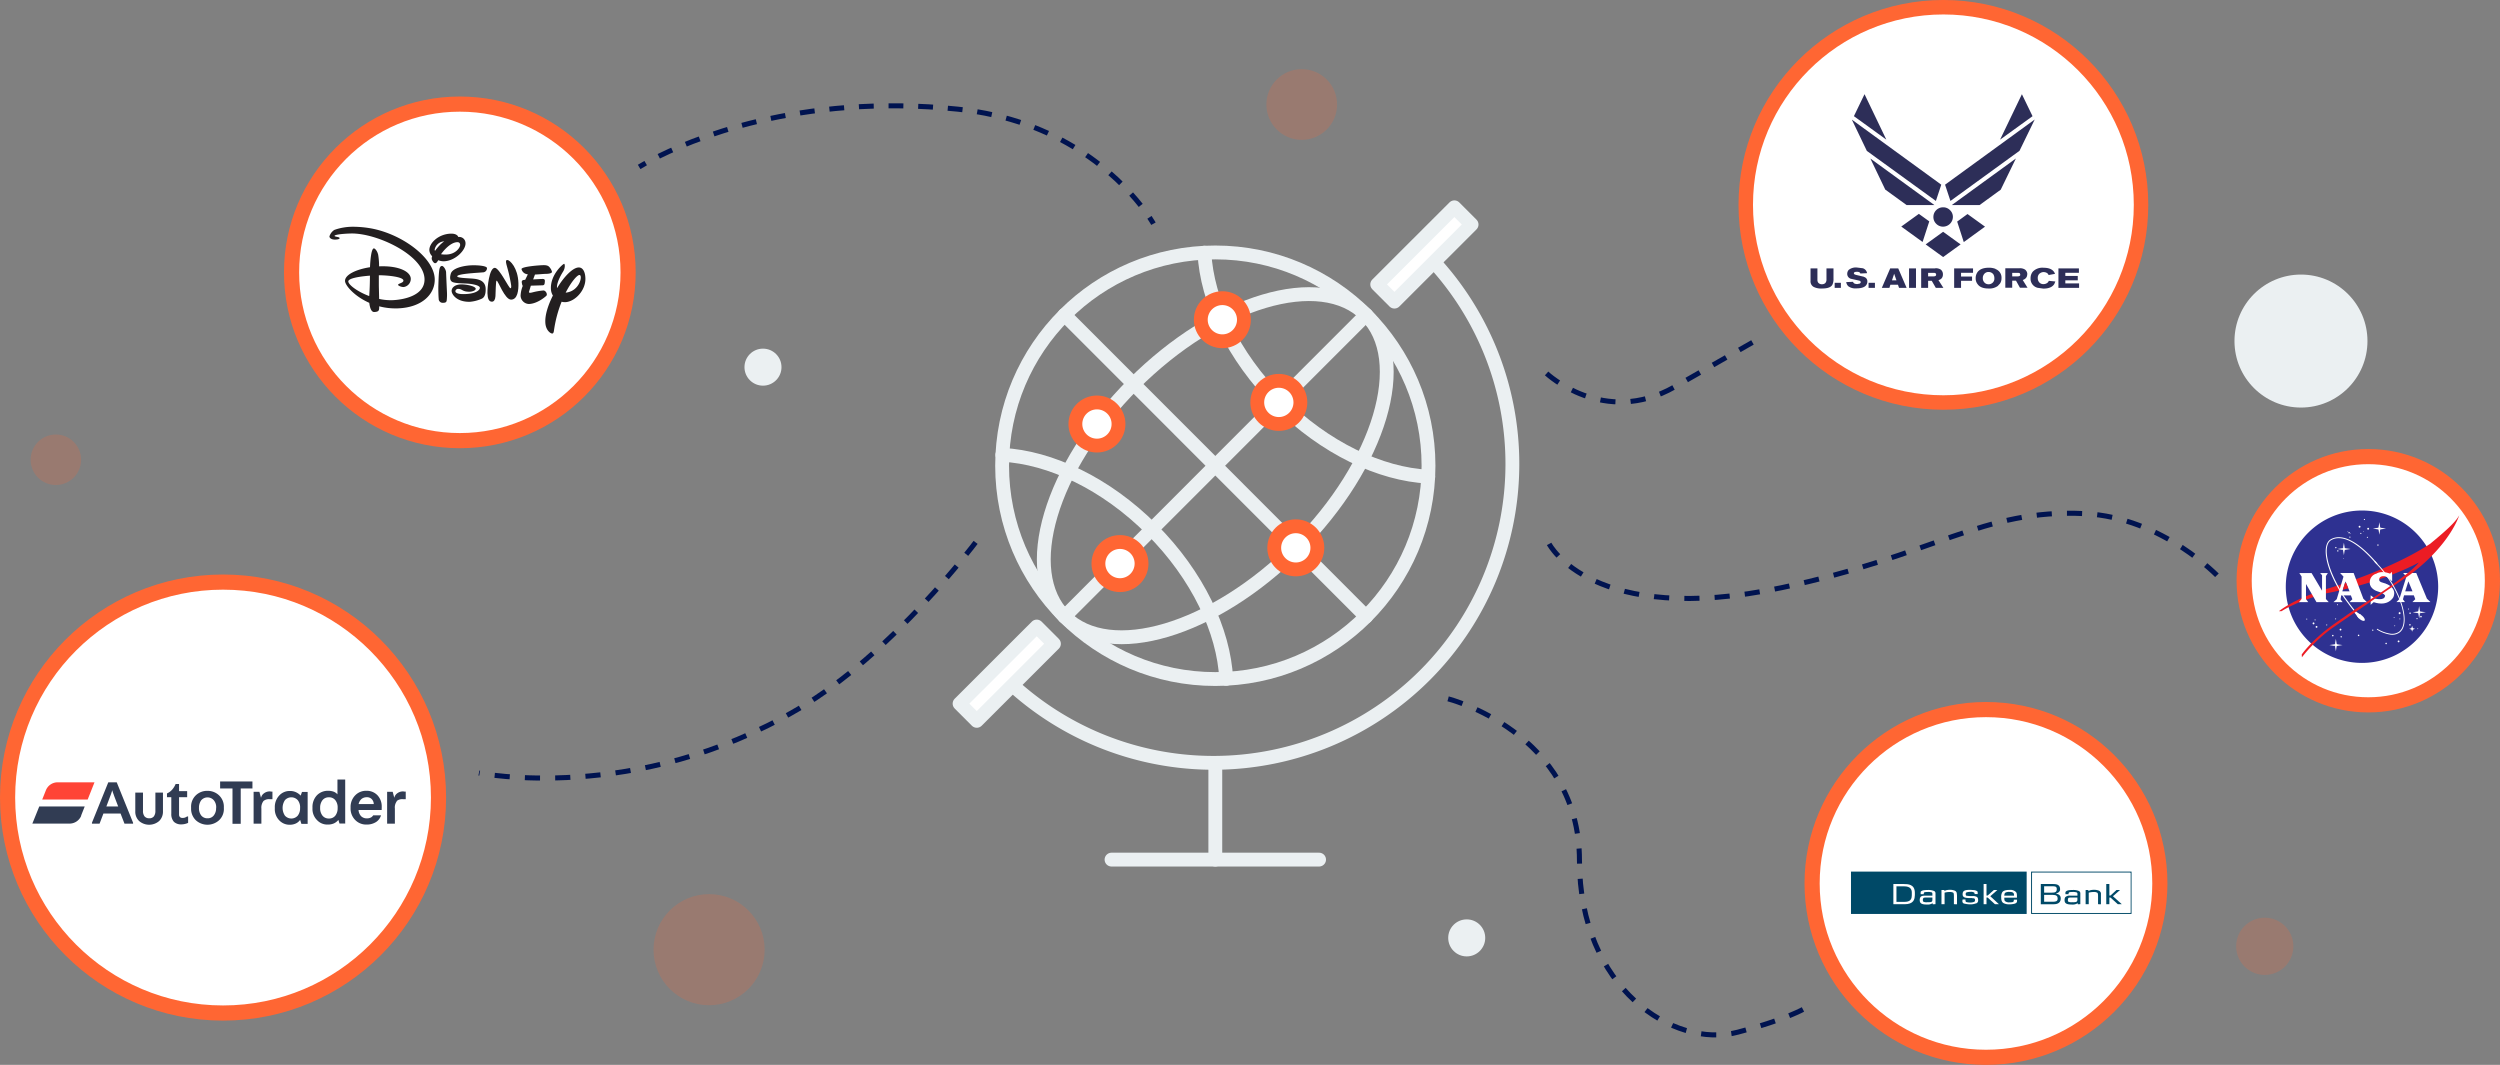 <svg xmlns="http://www.w3.org/2000/svg" width="989.93" height="421.67" viewBox="0 0 989.93 421.67"><rect x="0" y="0" width="989.93" height="421.67" fill="#808080" stroke="none"/><g style="isolation:isolate"><g id="Layer_1" data-name="Layer 1"><circle cx="88.32" cy="315.81" r="85.32" fill="#fff" stroke="#f63" stroke-linecap="round" stroke-linejoin="round" stroke-width="6"/><circle cx="769.53" cy="81.12" r="78.26" fill="#fff" stroke="#f63" stroke-linecap="round" stroke-linejoin="round" stroke-width="5.73"/><circle cx="786.39" cy="349.82" r="68.85" fill="#fff" stroke="#f63" stroke-linecap="round" stroke-linejoin="round" stroke-width="6"/><path d="M199.4,358.23a4.62,4.62,0,0,1-.92,3.08,3.4,3.4,0,0,1-5.08,0,5.57,5.57,0,0,1,0-6.12,3.41,3.41,0,0,1,5.09,0,4.54,4.54,0,0,1,.92,3.07Zm3,6.31V351.92h-2.24l-.52,1.46h0A5.88,5.88,0,0,0,197.7,352a5.45,5.45,0,0,0-2.29-.45,5.53,5.53,0,0,0-4.3,1.84,6.62,6.62,0,0,0-1.71,4.7v.43a6.31,6.31,0,0,0,1.71,4.6,5.59,5.59,0,0,0,4.17,1.8,5.72,5.72,0,0,0,2.39-.48,4.2,4.2,0,0,0,1.72-1.42h.05l.48,1.54h2.5Zm11.87-6.31a4.68,4.68,0,0,1-.91,3.08,3.08,3.08,0,0,1-2.54,1.14,3.13,3.13,0,0,1-2.55-1.14,4.66,4.66,0,0,1-.92-3.06,4.73,4.73,0,0,1,.92-3.06,3.13,3.13,0,0,1,2.55-1.14,3.1,3.1,0,0,1,2.54,1.14,4.59,4.59,0,0,1,.92,3.07Zm3,6.31V347h-3.07v5.88h0a3.84,3.84,0,0,0-1.54-1.07,6.53,6.53,0,0,0-2.14-.34,6,6,0,0,0-4.5,1.84,6.74,6.74,0,0,0-1.71,4.7v.47a6.18,6.18,0,0,0,1.77,4.56,5.51,5.51,0,0,0,4.21,1.8,6,6,0,0,0,2.44-.43,4.89,4.89,0,0,0,1.8-1.37h.05l.43,1.39h2.3v.07Zm-83.12-12.33v7.4a5.08,5.08,0,0,0,1.54,3.85,6.08,6.08,0,0,0,7.89,0,5.14,5.14,0,0,0,1.53-3.87v-7.41h-3v7.24a3.54,3.54,0,0,1-.61,2.19,2.24,2.24,0,0,1-1.84.75,2.37,2.37,0,0,1-1.84-.75,3.4,3.4,0,0,1-.62-2.19v-7.24h-3Zm16-3.49a8,8,0,0,1-1.45,2.35,6.07,6.07,0,0,1-2,1.45V354h1.71v6.56a4.53,4.53,0,0,0,1.05,3.21,4.14,4.14,0,0,0,3.07,1,5.24,5.24,0,0,0,1.32-.18,4.84,4.84,0,0,0,1.22-.43v-2.51h-.43a3.92,3.92,0,0,1-.89.45,3.13,3.13,0,0,1-.86.12,1.47,1.47,0,0,1-1.07-.35,1.42,1.42,0,0,1-.34-1V354h3.21v-2.38h-3.21v-2.84h-1.31Zm16,9.51a4.58,4.58,0,0,1-.92,3,3,3,0,0,1-2.48,1.13,3.06,3.06,0,0,1-2.5-1.13,4.63,4.63,0,0,1-.88-3,4.92,4.92,0,0,1,.88-3,3.3,3.3,0,0,1,5,0,4.27,4.27,0,0,1,.93,3Zm3.07.22V358a6.16,6.16,0,0,0-1.88-4.7,6.5,6.5,0,0,0-4.65-1.8,6.36,6.36,0,0,0-4.6,1.8,6.2,6.2,0,0,0-1.84,4.7v.43a6.3,6.3,0,0,0,1.85,4.68,6.84,6.84,0,0,0,9.25,0,6.12,6.12,0,0,0,1.88-4.68Zm3.47,6.09h3.21v-14h4.64v-2.75H167.74v2.76h4.9v14Zm12.19-9a3.41,3.41,0,0,1,2.46-.75h1.12v-3c-.08,0-.26,0-.43,0s-.39-.07-.57-.07a3.67,3.67,0,0,0-2.29.71,2.91,2.91,0,0,0-1.23,1.84h0l-.65-2.41H181V364.5h3.08v-6a4.27,4.27,0,0,1,.75-2.86Zm43.7,1.18h-6a3.77,3.77,0,0,1,1.13-2,3.25,3.25,0,0,1,2.07-.7,2.61,2.61,0,0,1,2,.75,2.87,2.87,0,0,1,.8,2Zm3.15,1.71v-.61a6.4,6.4,0,0,0-1.71-4.6,5.82,5.82,0,0,0-4.35-1.75,5.93,5.93,0,0,0-4.47,1.84,6.5,6.5,0,0,0-1.8,4.64v.39a6.4,6.4,0,0,0,1.8,4.66,6,6,0,0,0,4.51,1.84,6.79,6.79,0,0,0,3.85-1.05,4.74,4.74,0,0,0,1.89-2.59h-3.1a2.62,2.62,0,0,1-.8.79,3.38,3.38,0,0,1-1.75.4,3.13,3.13,0,0,1-2.25-.88,4,4,0,0,1-1-2.42h9.17a3.49,3.49,0,0,1,0-.64Zm5.92-2.89a3.4,3.4,0,0,1,2.45-.75h1.14v-3c-.11,0-.28,0-.45,0s-.4-.07-.58-.07a3.7,3.7,0,0,0-2.28.71,2.94,2.94,0,0,0-1.22,1.84h0l-.64-2.41h-2.2V364.5h3.07v-6a4,4,0,0,1,.75-2.86Zm-110.21,2.13h-4.74l1.5-4a16.26,16.26,0,0,0,.56-1.57,4.64,4.64,0,0,0,.27-1H125c0,.21.12.43.17.66s.32.88.66,1.88l1.53,4Zm5.83,6.85v-.41l-6.47-16h-3.34l-6.47,16v.39H120l1.26-3.31.27-.72h6.79l.27.71,1.28,3.31h3.32v.07Zm-20.51-3.21a5,5,0,0,1-4.48,3.15H93.39l2.74-6.79h18l-1.44,3.64Z" transform="translate(-80.58 -38.34)" fill="#313c53"/><path d="M118,348.12l-2.7,6.8h-18l1.45-3.64a5,5,0,0,1,4.47-3.16H118Z" transform="translate(-80.58 -38.34)" fill="#ff4436"/><circle cx="182.08" cy="107.85" r="66.63" fill="#fff" stroke="#f63" stroke-linecap="round" stroke-linejoin="round" stroke-width="6"/><ellipse cx="481.23" cy="184.42" rx="84.42" ry="84.46" fill="none" stroke="#ebf0f2" stroke-linecap="round" stroke-linejoin="round" stroke-width="5.48"/><ellipse cx="561.8" cy="222.76" rx="84.44" ry="45.75" transform="translate(-73.43 424.43) rotate(-45.03)" stroke-width="5.48" stroke="#ebf0f2" stroke-linecap="round" stroke-linejoin="round" fill="none"/><path d="M477.49,218.44c18.93,1,40.91,11.27,59.14,29.51s28.53,40.24,29.49,59.17" transform="translate(-80.58 -38.34)" fill="none" stroke="#ebf0f2" stroke-linecap="round" stroke-linejoin="round" stroke-width="5.48"/><path d="M557.49,138.41c1,18.93,11.26,40.93,29.49,59.16s40.21,28.55,59.13,29.51" transform="translate(-80.58 -38.34)" fill="none" stroke="#ebf0f2" stroke-linecap="round" stroke-linejoin="round" stroke-width="5.48"/><line x1="421.53" y1="124.69" x2="540.92" y2="244.15" fill="none" stroke="#ebf0f2" stroke-linecap="round" stroke-linejoin="round" stroke-width="5.48"/><line x1="421.53" y1="244.15" x2="540.92" y2="124.69" fill="none" stroke="#ebf0f2" stroke-linecap="round" stroke-linejoin="round" stroke-width="5.48"/><path d="M478.13,306.47a118.36,118.36,0,0,0,167.36-167.4" transform="translate(-80.58 -38.34)" fill="none" stroke="#ebf0f2" stroke-linecap="round" stroke-linejoin="round" stroke-width="5.48"/><line x1="481.23" y1="302.81" x2="481.23" y2="340.38" fill="none" stroke="#ebf0f2" stroke-linecap="round" stroke-linejoin="round" stroke-width="5.48"/><line x1="440.13" y1="340.38" x2="522.32" y2="340.38" fill="none" stroke="#ebf0f2" stroke-linecap="round" stroke-linejoin="round" stroke-width="5.48"/><ellipse cx="434.36" cy="167.9" rx="8.54" ry="8.54" fill="#fff" stroke="#f63" stroke-linecap="round" stroke-linejoin="round" stroke-width="5.48"/><ellipse cx="443.48" cy="223.16" rx="8.54" ry="8.54" fill="#fff" stroke="#f63" stroke-linecap="round" stroke-linejoin="round" stroke-width="5.48"/><ellipse cx="513.1" cy="216.93" rx="8.54" ry="8.54" fill="#fff" stroke="#f63" stroke-linecap="round" stroke-linejoin="round" stroke-width="5.48"/><ellipse cx="506.38" cy="159.34" rx="8.54" ry="8.54" fill="#fff" stroke="#f63" stroke-linecap="round" stroke-linejoin="round" stroke-width="5.48"/><ellipse cx="484.02" cy="126.6" rx="8.54" ry="8.54" fill="#fff" stroke="#f63" stroke-linecap="round" stroke-linejoin="round" stroke-width="5.48"/><rect x="474.45" y="283.5" width="9.64" height="43.19" transform="translate(275.68 -287.91) rotate(45.02)" stroke-width="5.48" stroke="#ebf0f2" stroke-linecap="round" stroke-linejoin="round" fill="#fff"/><rect x="639.83" y="117.48" width="9.64" height="43.19" transform="translate(206.72 -453.54) rotate(45.02)" stroke-width="5.48" stroke="#ebf0f2" stroke-linecap="round" stroke-linejoin="round" fill="#fff"/><circle cx="937.77" cy="229.95" r="49.15" fill="#fff" stroke="#f63" stroke-linecap="round" stroke-linejoin="round" stroke-width="6"/><path d="M227.07,147.49c-3.78.28-8.61,1-8.57,2.3s3.6,4.05,8.28,5.78C227,152.74,227.05,149.73,227.07,147.49Zm-13.83-14.27c-1.25,0-2.19-.51-2.21-1.27a4.67,4.67,0,0,1,1.94-2.57,21.71,21.71,0,0,1,7.1-1.25,41.31,41.31,0,0,1,6.3.46c12.73,1.89,26.1,11.6,26.35,20.21.18,5.86-4.89,11.35-14.77,11.65a25.57,25.57,0,0,1-7.22-.82c0,1.43.06,2.2-2,2.26-1.25,0-1.74-2-1.92-3.63-6-2.65-9.56-6.95-9.61-8.64-.07-2.53,4.52-4.64,9.89-5.47.08-2.09.43-7.42,1.54-7.45.44,0,1.36,1,1.71,2.59a28.3,28.3,0,0,1,.35,4.5h.4c7.54-.23,12.06,2.13,12.15,4.92A3.26,3.26,0,0,1,240.4,152c-1,0-2.18-.55-2.19-.86,0-.59,2.14-.73,2.11-1.7,0-1.45-6-2.09-9.73-2.11,0,1.25,0,2.77,0,3.78s.09,3.5.12,5.6a21.92,21.92,0,0,0,5.09.5c4-.12,13.08-1.57,12.88-8.41-.29-9.54-19.16-18.31-29.27-18-4,.12-6.37.54-6.36.94s1.94.36,2,.87S213.92,133.2,213.24,133.22Z" transform="translate(-80.58 -38.34)" fill="#231f20"/><path d="M255.6,143.65c.65,0,1.59,1.54,1.62,2.52s.26,6.07.33,7.54a21.42,21.42,0,0,1-.08,3.53c-.09.65-.33,1-1.45,1a1.56,1.56,0,0,1-1.73-1.61c-.1-1-.18-3.78-.13-5.18s.11-4.08.3-5.75S255.09,143.66,255.6,143.65Z" transform="translate(-80.58 -38.34)" fill="#231f20" fill-rule="evenodd"/><path d="M262.07,132.19c-.18-.46-.8-1.39-3-1.33-4.84.14-8.56,3.73-8.48,6.55a3.56,3.56,0,0,0,1.12,2.38,2.38,2.38,0,0,0-.18,1c0,.49.75,1.78,1.32,1.77s.81-.47,1.27-1.19a6,6,0,0,0,2.2.44c4.54-.14,8.67-4.4,8.59-7.13A2.47,2.47,0,0,0,262.07,132.19ZM255.21,139c.56-.79,3.46-4.68,6.45-4.77.88,0,1.11.52,1.13,1.12,0,.93-1.66,3.67-5.48,3.78A10.75,10.75,0,0,1,255.21,139Zm-2.37-1.29a1.22,1.22,0,0,1-.14-.58,4.06,4.06,0,0,1,3.77-3.22,12,12,0,0,0-2.08,1.86A19.46,19.46,0,0,0,252.84,137.68Z" transform="translate(-80.58 -38.34)" fill="#231f20" fill-rule="evenodd"/><path d="M267.41,143.39c2.66-.08,6,.26,6,1.12a1.65,1.65,0,0,1-1.67,1.68c-1.67.17-10.13.53-10.1,1.57,0,.55,2.56.67,4.89.82s6.24.23,6.36,4.11c.09,3.06-1.07,3.7-1.59,3.95a14.63,14.63,0,0,1-4.59,1.2c-5.13.15-7.25-2.8-7.3-4.3,0-1.33,1.33-2.51,3.64-2.58s5.87.76,5.9,1.71c0,.77-1.55,1.16-2.25,1.18-3.14.1-3-1.18-4.8-1.13-1,0-2.48,2.23,2.69,2.07,4.61-.13,6-1.65,6-2.47,0-1.08-3.34-1.6-5.25-1.7s-4.78-.09-5.76-.71-.84-2-.5-3.18C259.78,144.31,264.74,143.47,267.41,143.39Z" transform="translate(-80.58 -38.34)" fill="#231f20" fill-rule="evenodd"/><path d="M276.5,144.39c1.8,0,5.58,8.11,6.21,8.09s.16-1.91-.24-4c-.91-4.72-2.32-7.15-1-7.19,1,0,4.21,3.09,4.39,9.14.08,2.81-.31,6.48-2.86,6.56s-5.16-7.55-5.78-7.53c-.34,0-.36,4.72-.45,6.14s-.59,2.18-1.38,2.2c-1.2,0-1.73-1.11-1.79-3.38S274.28,144.46,276.5,144.39Z" transform="translate(-80.58 -38.34)" fill="#231f20" fill-rule="evenodd"/><path d="M294.8,148.81c.85,0,1.61-.17,1.53.93s-.12,1.56-1,1.58l-4.55.14c-.15.51-.54,1.81-.72,2.36s.47.54,1.37.29a26,26,0,0,1,4.31-.75c1,0,1.74,1.56,1.17,2.11s-3.66,3.14-6.87,3.24a3.4,3.4,0,0,1-3.32-3.32,11.74,11.74,0,0,1,.87-3.87c-.11-.07-.19-.23-.26-.57-.14-.78-.49-1.63.8-1.78l.39,0,1.07-2.2a4,4,0,0,1-1.1-.3,2.74,2.74,0,0,1-1.41-1.77c0-1,6.92-1.52,8.53-1.56s2.22.28,2.77,1.07a4,4,0,0,1,.77,1.56c0,.22-.2.75-2.28.81-1.07,0-2.8.21-4.46.27l-.72,1.93Z" transform="translate(-80.58 -38.34)" fill="#231f20"/><path d="M299.51,155.37c-1.87,3.69-3.12,7.58-3,10.52.09,3.31,2.13,4.54,2.74,4.52s.65-1,.76-1.72a49,49,0,0,1,2.95-10.87,5.5,5.5,0,0,0,1.42.17c3.78-.12,8.17-4.63,8-9.45-.07-2.54-1-4.34-2.67-4.29-2.38.07-5.81,3.67-8.56,8.19-.24-1.83,1.2-4.66,2.44-6.63.86-1.39.71-3,.35-3s-5.38,4.15-5.22,9.82A5.41,5.41,0,0,0,299.51,155.37Zm5.05-1.14c2.28-4.45,4.62-7,5.45-7C311.44,147.17,310.23,153.65,304.56,154.23Z" transform="translate(-80.58 -38.34)" fill="#231f20" fill-rule="evenodd"/><path d="M903.32,149.34h-4.93v1.22h5.45v1.76h-8.18v-7.71h8.11v1.74h-5.38v1.25h4.93v1.74Zm-32.59-4.55a7.42,7.42,0,0,0-2.85-.44c-2,.05-3.46.62-4.29,1.79a4,4,0,0,0-.7,2.42,3.61,3.61,0,0,0,.75,2.28c.81,1.17,2.24,1.74,4.31,1.74a5.64,5.64,0,0,0,3.69-1l.91-1a3.68,3.68,0,0,0,.57-2.07,3.59,3.59,0,0,0-2.39-3.64Zm-.44,3.69a2.17,2.17,0,0,1-1.17,2.15,1.88,1.88,0,0,1-1.06.26,2.12,2.12,0,0,1-1.79-.78,2.37,2.37,0,0,1-.55-1.63,2.42,2.42,0,0,1,.52-1.61,2.12,2.12,0,0,1,1.82-.83,2.3,2.3,0,0,1,1.82.91,2.81,2.81,0,0,1,.41,1.53Zm-8.83,1.06H857.1v2.78h-2.73v-7.71h7.48v1.74H857.1v1.48h4.36v1.71Zm26.72-2.88a2.26,2.26,0,0,0-.7,1.82,2.39,2.39,0,0,0,.52,1.58,2.06,2.06,0,0,0,1.74.78,2.5,2.5,0,0,0,1.56-.52,1.82,1.82,0,0,0,.55-.78l2.59.26-.41,1c-.76,1.22-2.21,1.82-4.34,1.82l-2.21-.31a3.66,3.66,0,0,1-2.85-3.79,4,4,0,0,1,.91-2.65,5.27,5.27,0,0,1,4.2-1.51c2.47,0,4,.81,4.57,2.42l-2.54.47a1.66,1.66,0,0,0-.65-.81,2.54,2.54,0,0,0-1.3-.36,2.38,2.38,0,0,0-1.64.62Zm-4.85.42a2.27,2.27,0,0,0-.91-2,3.65,3.65,0,0,0-2.16-.52h-5.63v7.71h2.73v-2.8h1.5l1.56,2.8h3l-1.9-3.06a2.67,2.67,0,0,0,1.25-.76,2.05,2.05,0,0,0,.52-1.42Zm-2.78,0c0,.49-.39.7-1.12.7h-2.07V146.4h2.33a1.12,1.12,0,0,1,.7.16l.16.52Zm-61.94.91A1.77,1.77,0,0,1,820,149.8a2.35,2.35,0,0,1-.39,1.35c-.59.91-1.94,1.38-4,1.38a4.63,4.63,0,0,1-3.17-.86,2.83,2.83,0,0,1-.8-1.63l2.72-.11c.08.57.65.89,1.69.89l.94-.19c.26-.18.38-.33.38-.57s-.15-.46-.54-.59l-3.3-.73a2,2,0,0,1-1.5-2,2.35,2.35,0,0,1,.59-1.53,4.5,4.5,0,0,1,3.25-.94l2.34.29a2.45,2.45,0,0,1,1.68,1.95l-2.67.13c-.13-.47-.57-.68-1.35-.68s-1.22.21-1.22.6l.1.26c.13.18.55.34,1.38.52l2.54.6Zm1.87,2.33H823v2h-2.52v-2Zm-13.89-1.69a5.17,5.17,0,0,1-.47,2.52c-.62,1-2,1.43-4.07,1.43a6.65,6.65,0,0,1-3.25-.6,2.51,2.51,0,0,1-1.3-2.44v-4.93h2.73V149a2.37,2.37,0,0,0,.2,1.11,1.78,1.78,0,0,0,1.62.78,1.84,1.84,0,0,0,1.29-.46,2,2,0,0,0,.47-1.48v-4.34h2.78v4Zm.47,1.69h2.46v2h-2.46v-2Zm39.86-5.71h-5.61v7.71h2.75v-2.8h1.43l1.61,2.8h3l-1.95-3.06a2.36,2.36,0,0,0,1.3-.76,2.28,2.28,0,0,0,.47-1.42,2.37,2.37,0,0,0-.86-2,3.72,3.72,0,0,0-2.18-.52Zm-.78,3.17h-2.08V146.4h2.26a1,1,0,0,1,.7.16.72.72,0,0,1,.21.52c0,.49-.34.7-1.09.7Zm-9.63-3.17h2.75v7.71h-2.75v-7.71Zm-5.9,2.13.91,2.6h-1.77l.86-2.6Zm-1.56-2.13-3.32,7.71h3l.39-1.24h3l.42,1.24h3l-3.32-7.71Z" transform="translate(-80.58 -38.34)" fill="#2d2e58" fill-rule="evenodd"/><path d="M881.2,75.64l-8.65,18,12.86-9.29-4.21-8.7Zm5,10.07-35.43,25.76,2.13,6.44,27.35-19.86,6-12.34Zm-7.4,15.4-25.38,18.44h11l8.39-6.1,6-12.34Zm-24.93,23.17a3.91,3.91,0,0,1-3.87,3.81,3.73,3.73,0,0,1-2.73-1.14,3.69,3.69,0,0,1-1.12-2.67,3.73,3.73,0,0,1,1.12-2.73,3.79,3.79,0,0,1,2.73-1.12,3.69,3.69,0,0,1,2.72,1.12,3.64,3.64,0,0,1,1.15,2.73Zm1.68,1.76,2.63,8.16,8.41-6.11-6.93-5-4.11,3Zm-40.87-41.7,12.83,9.29-8.63-18-4.2,8.7Zm5.06,13.71,27.4,19.86,2.13-6.44L813.86,85.71l5.92,12.34Zm7.4,15.4,8.42,6.1h11l-25.37-18.44,5.92,12.34Zm13.22,9.6-6.93,5,8.44,6.11,2.65-8.16-4.16-3ZM850,140.12l6.93-5-6.93-5-6.91,5,6.91,5Z" transform="translate(-80.58 -38.34)" fill="#2d2e58" fill-rule="evenodd"/><path d="M1015.86,300.83a30.17,30.17,0,1,0-30.17-30.17,30.16,30.16,0,0,0,30.17,30.17Z" transform="translate(-80.58 -38.34)" fill="#2e3191" fill-rule="evenodd"/><path d="M1015.55,281.85a11.13,11.13,0,0,1-2.39-1.73l-.56.52s1.28,1.48,2,2.52l.9-1.31Z" transform="translate(-80.58 -38.34)" fill="#fff" fill-rule="evenodd"/><path d="M1007.3,288a.36.36,0,1,0,0-.71.36.36,0,0,0,0,.71Z" transform="translate(-80.58 -38.34)" fill="#fff" fill-rule="evenodd"/><path d="M1007.63,290.76a.27.27,0,1,0-.27-.27.27.27,0,0,0,.27.27Z" transform="translate(-80.58 -38.34)" fill="#fff" fill-rule="evenodd"/><path d="M1020.13,288.12a.25.25,0,1,0-.25-.25.25.25,0,0,0,.25.25Z" transform="translate(-80.58 -38.34)" fill="#fff" fill-rule="evenodd"/><path d="M1028.58,283a.16.16,0,0,0,.17-.17.17.17,0,0,0-.17-.17.18.18,0,0,0-.17.17.17.17,0,0,0,.17.17Z" transform="translate(-80.58 -38.34)" fill="#fff" fill-rule="evenodd"/><path d="M1028.83,286.31a.17.17,0,0,0,.17-.17.18.18,0,0,0-.17-.17.18.18,0,0,0-.18.17.17.17,0,0,0,.18.17Z" transform="translate(-80.58 -38.34)" fill="#fff" fill-rule="evenodd"/><path d="M1030.41,292.67a.36.36,0,0,0,0-.71.36.36,0,1,0,0,.71Z" transform="translate(-80.58 -38.34)" fill="#fff" fill-rule="evenodd"/><path d="M1030.76,281.54a.36.36,0,0,0,.36-.37.37.37,0,1,0-.73,0,.36.36,0,0,0,.37.37Z" transform="translate(-80.58 -38.34)" fill="#fff" fill-rule="evenodd"/><path d="M1030.86,283.6a.18.18,0,0,0,.18-.19.18.18,0,0,0-.36,0,.18.18,0,0,0,.18.19Z" transform="translate(-80.58 -38.34)" fill="#fff" fill-rule="evenodd"/><path d="M1034.3,279.69a.19.19,0,0,0,.18-.19.18.18,0,0,0-.18-.18.18.18,0,0,0-.19.18.19.19,0,0,0,.19.19Z" transform="translate(-80.58 -38.34)" fill="#fff" fill-rule="evenodd"/><path d="M1037.66,283.53a.23.23,0,1,0-.24-.23.23.23,0,0,0,.24.23Z" transform="translate(-80.58 -38.34)" fill="#fff" fill-rule="evenodd"/><path d="M1039.16,282.82a.31.31,0,1,0,0-.61.31.31,0,0,0,0,.61Z" transform="translate(-80.58 -38.34)" fill="#fff" fill-rule="evenodd"/><path d="M1034.85,286.05a.3.3,0,0,0,.29-.3.29.29,0,1,0-.58,0,.3.3,0,0,0,.29.3Z" transform="translate(-80.58 -38.34)" fill="#fff" fill-rule="evenodd"/><path d="M1037.94,287.45a.16.16,0,1,0-.16-.16.16.16,0,0,0,.16.16Z" transform="translate(-80.58 -38.34)" fill="#fff" fill-rule="evenodd"/><path d="M1018.31,248.08a.37.37,0,1,0-.37-.37.36.36,0,0,0,.37.37Z" transform="translate(-80.58 -38.34)" fill="#fff" fill-rule="evenodd"/><path d="M1016.85,244.24a.21.21,0,0,0,.21-.21.2.2,0,0,0-.21-.2.21.21,0,1,0,0,.41Z" transform="translate(-80.58 -38.34)" fill="#fff" fill-rule="evenodd"/><path d="M1016.5,249a.12.12,0,0,0,.12-.12.12.12,0,1,0-.24,0,.12.12,0,0,0,.12.12Z" transform="translate(-80.58 -38.34)" fill="#fff" fill-rule="evenodd"/><path d="M1010.76,249.55a.27.27,0,1,0-.27-.27.27.27,0,0,0,.27.27Z" transform="translate(-80.58 -38.34)" fill="#fff" fill-rule="evenodd"/><path d="M1010.27,248.93a.13.13,0,0,0,.12-.13.13.13,0,0,0-.12-.12.13.13,0,0,0-.13.12.13.13,0,0,0,.13.13Z" transform="translate(-80.58 -38.34)" fill="#fff" fill-rule="evenodd"/><path d="M1022.18,254.43a.26.26,0,1,0-.26-.26.26.26,0,0,0,.26.26Z" transform="translate(-80.58 -38.34)" fill="#fff" fill-rule="evenodd"/><path d="M1025.31,269.47s4.54,1.39,3,5.3c0,0-2,4-7.82,2l-1.2,1.07,0-3.78,1.71,1.29s3.91,1.06,4-1.18c0,0-.2-.83-3.21-1.75,0,0-3.49-1.07-2.7-4.15,0,0,.56-4.8,7.5-2.86l1.21-.66,0,3.67-1.49-1.47s-3.14-1-3.6.51,1.53,1.55,2.67,2Z" transform="translate(-80.58 -38.34)" fill="#fff" fill-rule="evenodd"/><polygon points="951.54 226.88 956.77 226.88 960.99 237.05 962.38 238.4 955.24 238.4 956.38 237.26 955.8 235.73 951.95 235.73 951.5 237.32 952.3 238.4 948.91 238.4 950.07 237.24 952.87 228.31 951.54 226.88 951.54 226.88" fill="#fff" fill-rule="evenodd"/><polygon points="955.28 234.14 953.65 230.19 952.4 234.14 955.28 234.14 955.28 234.14" fill="#2e3191" fill-rule="evenodd"/><path d="M1014.9,247.28a.37.37,0,1,0-.37-.37.37.37,0,0,0,.37.37Z" transform="translate(-80.58 -38.34)" fill="#fff" fill-rule="evenodd"/><path d="M1005.51,255.44a.26.26,0,1,0-.26-.26.26.26,0,0,0,.26.26Z" transform="translate(-80.58 -38.34)" fill="#fff" fill-rule="evenodd"/><path d="M1006.29,256.74a.26.26,0,0,0,0-.52.26.26,0,0,0,0,.52Z" transform="translate(-80.58 -38.34)" fill="#fff" fill-rule="evenodd"/><path d="M1008.54,259.67a.12.12,0,1,0-.12-.12.12.12,0,0,0,.12.12Z" transform="translate(-80.58 -38.34)" fill="#fff" fill-rule="evenodd"/><path d="M1011.39,249.76a.12.12,0,1,0,0-.24.12.12,0,0,0,0,.24Z" transform="translate(-80.58 -38.34)" fill="#fff" fill-rule="evenodd"/><path d="M1011.05,251.23a.21.21,0,1,0,0-.41.21.21,0,0,0-.21.21.2.2,0,0,0,.21.2Z" transform="translate(-80.58 -38.34)" fill="#fff" fill-rule="evenodd"/><path d="M1015.38,249.76a.21.21,0,1,0,0-.41.2.2,0,0,0-.21.2.21.21,0,0,0,.21.21Z" transform="translate(-80.58 -38.34)" fill="#fff" fill-rule="evenodd"/><path d="M1018,251.32a.21.21,0,0,0,.21-.21.22.22,0,0,0-.21-.21.21.21,0,0,0-.21.21.21.21,0,0,0,.21.21Z" transform="translate(-80.58 -38.34)" fill="#fff" fill-rule="evenodd"/><path d="M1035.72,287.8a.46.46,0,1,0-.45-.46.46.46,0,0,0,.45.46Z" transform="translate(-80.58 -38.34)" fill="#fff" fill-rule="evenodd"/><polygon points="954.87 248.62 955.15 247.84 955.4 248.61 954.87 248.62 954.87 248.62" fill="#fff" fill-rule="evenodd"/><polygon points="954.87 249.34 955.15 250.12 955.4 249.35 954.87 249.34 954.87 249.34" fill="#fff" fill-rule="evenodd"/><polygon points="954.77 249.28 954 249 954.77 248.75 954.77 249.28 954.77 249.28" fill="#fff" fill-rule="evenodd"/><polygon points="955.51 249.28 956.29 249 955.52 248.75 955.51 249.28 955.51 249.28" fill="#fff" fill-rule="evenodd"/><path d="M1034.9,281.44a.29.29,0,1,0,0-.58.29.29,0,1,0,0,.58Z" transform="translate(-80.58 -38.34)" fill="#fff" fill-rule="evenodd"/><path d="M1025.42,293.43a.29.29,0,1,0-.29-.29.29.29,0,0,0,.29.29Z" transform="translate(-80.58 -38.34)" fill="#fff" fill-rule="evenodd"/><path d="M1014.51,290.23a.3.3,0,0,0,.3-.29.31.31,0,0,0-.3-.3.3.3,0,0,0-.29.3.29.29,0,0,0,.29.29Z" transform="translate(-80.58 -38.34)" fill="#fff" fill-rule="evenodd"/><path d="M1004.25,290.32a.3.3,0,1,0,0-.59.3.3,0,0,0,0,.59Z" transform="translate(-80.58 -38.34)" fill="#fff" fill-rule="evenodd"/><path d="M1005.42,283.6a.2.2,0,0,0,.2-.2.19.19,0,0,0-.2-.19.18.18,0,0,0-.19.19.19.19,0,0,0,.19.2Z" transform="translate(-80.58 -38.34)" fill="#fff" fill-rule="evenodd"/><path d="M1001.92,286a.2.2,0,0,0,.19-.19.2.2,0,1,0-.19.19Z" transform="translate(-80.58 -38.34)" fill="#fff" fill-rule="evenodd"/><path d="M1006.16,278a.18.18,0,0,0,.19-.19.19.19,0,0,0-.19-.2.2.2,0,0,0-.2.2.19.19,0,0,0,.2.19Z" transform="translate(-80.58 -38.34)" fill="#fff" fill-rule="evenodd"/><path d="M994,283.68a.18.18,0,0,0,.19-.19.19.19,0,0,0-.19-.2.2.2,0,0,0-.2.2.19.19,0,0,0,.2.19Z" transform="translate(-80.58 -38.34)" fill="#fff" fill-rule="evenodd"/><path d="M997.28,284a.2.2,0,0,0,.2-.2.19.19,0,0,0-.2-.19.19.19,0,0,0-.19.19.2.2,0,0,0,.19.2Z" transform="translate(-80.58 -38.34)" fill="#fff" fill-rule="evenodd"/><path d="M996.68,285.57a.35.35,0,0,0,.35-.35.36.36,0,1,0-.71,0,.35.35,0,0,0,.36.35Z" transform="translate(-80.58 -38.34)" fill="#fff" fill-rule="evenodd"/><path d="M997.8,286.92a.36.36,0,1,0,0-.71.36.36,0,0,0,0,.71Z" transform="translate(-80.58 -38.34)" fill="#fff" fill-rule="evenodd"/><path d="M1042.91,253.62c5.43-4.48,9.9-8.33,11.47-11.25,0,0-3.45,11.53-19.55,23.58,0,0-24.58,16.78-31.3,21.49a60.59,60.59,0,0,0-11.46,11.17L992,297.5s3.94-5.8,12.91-12.14c7.9-5.57,10.84-7.44,10.84-7.44s18.75-11.74,22.63-16.85c0,0-13.45,7.72-36.65,12.21,0,0-10.74,2.7-17.75,7.08h-1s6.12-5.2,20.32-9.24c0,0,24-7.13,39.63-17.5Z" transform="translate(-80.58 -38.34)" fill="#ec1c24" fill-rule="evenodd"/><polygon points="910.47 226.92 915.32 226.92 919.47 233.91 919.47 227.78 918.71 226.92 921.76 226.92 921 228.1 921 237.2 922.1 238.42 917.26 238.42 913.11 231.24 913.11 237.25 914 238.43 910.33 238.43 911.37 237.17 911.37 228.3 910.47 226.92 910.47 226.92" fill="#fff" fill-rule="evenodd"/><polygon points="926.62 226.9 931.98 226.9 935.82 237.07 937.2 238.42 930.33 238.42 931.47 237.28 930.88 235.76 927.04 235.76 926.8 237.35 927.6 238.42 923.99 238.42 925.28 237.26 927.96 228.33 926.62 226.9 926.62 226.9" fill="#fff" fill-rule="evenodd"/><polygon points="930.36 234.16 928.74 230.22 927.49 234.16 930.36 234.16 930.36 234.16" fill="#2e3191" fill-rule="evenodd"/><polygon points="928.54 230.88 928.96 230.73 929.87 232.96 927.7 233.5 928.54 230.88 928.54 230.88" fill="#ec1c24" fill-rule="evenodd"/><path d="M1019.16,270a3.43,3.43,0,0,1,2.43-4.51s1.73-1.38,5.37,0l.79-.71v3.67s-1.66-1.74-2.87-1.92-2.43.18-2.25,1.91l-3.47,1.56Z" transform="translate(-80.58 -38.34)" fill="#fff" fill-rule="evenodd"/><path d="M1021.9,287.31a13.78,13.78,0,0,0,5,1.91,4.76,4.76,0,0,0,3.59-.71l.34-.29c4.31-4.11-.83-17.67-8.84-26.08h0s-.74-.86-1.25-1.37l.27-.27c.48.48,1.19,1.3,1.26,1.38h0c8.14,8.53,13.28,22.37,8.83,26.61a2.92,2.92,0,0,1-.38.32,5.08,5.08,0,0,1-3.86.79,14.29,14.29,0,0,1-5.15-2l.19-.33Zm.38-25.42Z" transform="translate(-80.58 -38.34)" fill="#fff"/><path d="M1021.6,261.74l-.18-.21h0a2,2,0,0,0-.18-.21c-3.86-4.48-7.22-7.21-10-8.63-3.29-1.66-5.86-1.54-7.69-.39-1.58,1-2.17,3.88-1.11,8.31.9,3.73,3,8.54,6.66,14.2h0s3.37,4.67,3.74,4.94l-.26.35c-.42-.32-3.82-5-3.83-5h0c-3.71-5.72-5.81-10.57-6.72-14.34-1.11-4.63-.43-7.68,1.3-8.77,2-1.23,4.67-1.37,8.12.36,2.87,1.45,6.27,4.21,10.18,8.74l.18.21h0l.18.21-.33.28Z" transform="translate(-80.58 -38.34)" fill="#fff"/><path d="M1014.84,283.39c.84.72,1.76,1,2.06.67s-.14-1.22-1-1.94-1.77-1-2.07-.67.14,1.21,1,1.94Z" transform="translate(-80.58 -38.34)" fill="#fff" fill-rule="evenodd"/><path d="M1022.74,248.2a.58.58,0,1,0-.57-.58.57.57,0,0,0,.57.58Z" transform="translate(-80.58 -38.34)" fill="#fff" fill-rule="evenodd"/><polygon points="941.82 208.81 942.17 206.8 942.48 208.8 941.82 208.81 941.82 208.81" fill="#fff" fill-rule="evenodd"/><polygon points="941.82 209.72 942.17 211.73 942.48 209.73 941.82 209.72 941.82 209.72" fill="#fff" fill-rule="evenodd"/><polygon points="941.7 209.63 939.6 209.29 941.69 208.97 941.7 209.63 941.7 209.63" fill="#fff" fill-rule="evenodd"/><polygon points="942.62 209.63 944.8 209.29 942.63 208.97 942.62 209.63 942.62 209.63" fill="#fff" fill-rule="evenodd"/><path d="M1008.69,256.29a.58.58,0,1,0-.57-.57.57.57,0,0,0,.57.57Z" transform="translate(-80.58 -38.34)" fill="#fff" fill-rule="evenodd"/><polygon points="927.77 216.9 928.12 214.89 928.43 216.89 927.77 216.9 927.77 216.9" fill="#fff" fill-rule="evenodd"/><polygon points="927.77 217.81 928.12 219.82 928.43 217.82 927.77 217.81 927.77 217.81" fill="#fff" fill-rule="evenodd"/><polygon points="927.65 217.73 925.55 217.38 927.64 217.07 927.65 217.73 927.65 217.73" fill="#fff" fill-rule="evenodd"/><polygon points="928.57 217.73 930.75 217.38 928.58 217.07 928.57 217.73 928.57 217.73" fill="#fff" fill-rule="evenodd"/><path d="M1005.51,294.34a.58.58,0,1,0-.57-.57.58.58,0,0,0,.57.57Z" transform="translate(-80.58 -38.34)" fill="#fff" fill-rule="evenodd"/><polygon points="924.6 254.95 924.94 252.94 925.25 254.94 924.6 254.95 924.6 254.95" fill="#fff" fill-rule="evenodd"/><polygon points="924.6 255.86 924.94 257.87 925.25 255.87 924.6 255.86 924.6 255.86" fill="#fff" fill-rule="evenodd"/><polygon points="924.47 255.78 922.37 255.43 924.46 255.12 924.47 255.78 924.47 255.78" fill="#fff" fill-rule="evenodd"/><polygon points="925.39 255.78 927.58 255.43 925.4 255.12 925.39 255.78 925.39 255.78" fill="#fff" fill-rule="evenodd"/><path d="M1038.5,281.35a.57.57,0,1,0-.58-.57.57.57,0,0,0,.58.57Z" transform="translate(-80.58 -38.34)" fill="#fff" fill-rule="evenodd"/><polygon points="957.58 241.97 957.92 239.96 958.24 241.96 957.58 241.97 957.58 241.97" fill="#fff" fill-rule="evenodd"/><polygon points="957.58 242.87 957.92 244.88 958.24 242.88 957.58 242.87 957.58 242.87" fill="#fff" fill-rule="evenodd"/><polygon points="957.45 242.79 955.35 242.44 957.44 242.13 957.45 242.79 957.45 242.79" fill="#fff" fill-rule="evenodd"/><polygon points="958.37 242.79 960.56 242.44 958.38 242.13 958.37 242.79 958.37 242.79" fill="#fff" fill-rule="evenodd"/><path d="M884.83,400.24h39.78V383.47H884.83v16.77Zm39.34-16.33V399.8h-38.9V383.91Z" transform="translate(-80.58 -38.34)" fill="#004967" fill-rule="evenodd"/><polygon points="732.94 361.9 802.5 361.9 802.5 345.13 732.94 345.13 732.94 361.9 732.94 361.9" fill="#004967" fill-rule="evenodd"/><path d="M924.17,383.91V399.8h-38.9V383.91Z" transform="translate(-80.58 -38.34)" fill="#fff" fill-rule="evenodd"/><path d="M837.58,393c0,1.66-.87,2.45-2.89,2.45h-3.17v-6.14h3.08c2.37,0,3,1.14,3,2.46V393Zm1.23,0V391.9c0-3.42-2.63-3.51-4.39-3.51H830.3v8h4.47c3.52,0,4-1.93,4-3.42Z" transform="translate(-80.58 -38.34)" fill="#fff" fill-rule="evenodd"/><path d="M845.75,394.36c0,.53,0,1-.53,1.14a6.52,6.52,0,0,1-1.49.09,3,3,0,0,1-1.49-.18c-.18-.08-.26-.35-.26-.7a1,1,0,0,1,.35-.88,5.53,5.53,0,0,1,1.49-.08h1.93v.61Zm1.23,2V391.9a1.17,1.17,0,0,0-.44-.7,5.72,5.72,0,0,0-2.72-.44c-.53,0-2,0-2.55.53-.17.08-.17.26-.17.52v.62h1.23a1.06,1.06,0,0,1,.17-.7c.09-.09.35-.18,1.23-.18a4.61,4.61,0,0,1,1.85.18,1,1,0,0,1,.17.7V393H843c-.7,0-1.58,0-2,.61a2.14,2.14,0,0,0-.26,1.14c0,1.32.79,1.76,2.89,1.76a3.51,3.51,0,0,0,2.2-.53l.09.44Z" transform="translate(-80.58 -38.34)" fill="#fff" fill-rule="evenodd"/><path d="M854.27,396.38v-3.07c0-1.06-.09-1.32-.26-1.5a3.11,3.11,0,0,0-1.5-.26,7.59,7.59,0,0,0-1.93.26v4.57h-1.23v-5.62h1.14l.09.44a1.4,1.4,0,0,1,.62-.35,6.94,6.94,0,0,1,1.58-.18,5,5,0,0,1,1.84.35,1.28,1.28,0,0,1,.79,1c0,.26.09.53.09,1.14v3.25Z" transform="translate(-80.58 -38.34)" fill="#fff" fill-rule="evenodd"/><path d="M863.14,396a6.27,6.27,0,0,1-2.63.44,10.88,10.88,0,0,1-2-.27.94.94,0,0,1-.88-.87,2.62,2.62,0,0,1,.09-.79h1.14V395c.08.27.08.44.35.53a5.36,5.36,0,0,0,1.4.18,3.77,3.77,0,0,0,1.67-.27c.27-.08.35-.35.35-.7s-.08-.61-.52-.7h-.44c-.09-.09-.35-.09-.79-.09h-.71c-1.14-.09-2.45-.09-2.45-1.49s.79-1.76,2.89-1.76c.53,0,1.23.09,1.58.09a3.13,3.13,0,0,1,1.15.35c.26.09.35.35.35.79v.44h-1.23v-.26c-.09-.27-.09-.35-.18-.35a2.34,2.34,0,0,0-1.4-.27,5.15,5.15,0,0,0-1.5.18c-.35.09-.44.35-.44.7a1,1,0,0,0,.18.62,12,12,0,0,0,2.55.17,2.72,2.72,0,0,1,1.31.18c.62.17.88.61.88,1.4a1.29,1.29,0,0,1-.7,1.32Z" transform="translate(-80.58 -38.34)" fill="#fff" fill-rule="evenodd"/><polygon points="789.94 358.04 787.04 355.4 786.6 355.4 786.6 358.04 785.46 358.04 785.46 350.05 786.6 350.05 786.6 354.61 787.04 354.61 789.5 352.42 790.9 352.42 788.1 354.88 791.52 358.04 789.94 358.04 789.94 358.04" fill="#fff" fill-rule="evenodd"/><path d="M878.07,393h-3.86c.08-.7.17-1.05.52-1.23a3.11,3.11,0,0,1,1.5-.26c1,0,1.58.18,1.75.7a1.7,1.7,0,0,1,.09.79Zm1.14,1.58H878c0,.18,0,.62-.17.79s-.53.27-1.5.27a2.49,2.49,0,0,1-1.75-.44c-.27-.18-.35-.62-.35-1.32v-.09h5v-.61c0-.88-.09-1.41-.53-1.76a3.19,3.19,0,0,0-2.45-.7c-1.59,0-2.55.35-2.9,1.05a3.59,3.59,0,0,0-.35,1.85c0,1.23.26,2,1,2.37a4.63,4.63,0,0,0,2.2.44,8.1,8.1,0,0,0,2.19-.27c.71-.26.88-.61.88-1v-.62Z" transform="translate(-80.58 -38.34)" fill="#fff" fill-rule="evenodd"/><path d="M895,390.41c0,1.14-.62,1.4-2,1.4h-3v-2.54h3.16c1.23,0,1.85.08,1.85,1.14Zm1.58,3.69c0-1-.53-1.67-1.93-1.94h0c1.05-.26,1.67-.79,1.67-1.66,0-1.41-.71-2.11-2.64-2.11h-5v8h5.18c1.75,0,2.72-.79,2.72-2.28Zm-1.23.08c0,1.15-.88,1.23-2.11,1.23H890v-2.72h3.43c1.49,0,1.93.53,1.93,1.49Z" transform="translate(-80.58 -38.34)" fill="#004967" fill-rule="evenodd"/><path d="M903.19,394.36c0,.53-.09,1-.62,1.14a5.7,5.7,0,0,1-1.49.09,2.81,2.81,0,0,1-1.41-.18c-.26-.08-.26-.35-.26-.7s.09-.79.35-.88a4.84,4.84,0,0,1,1.41-.08h2v.61Zm1.14,2V391.9a1.22,1.22,0,0,0-.44-.7,5.74,5.74,0,0,0-2.72-.44c-.53,0-1.94,0-2.46.53a.51.51,0,0,0-.27.52v.62h1.23a1,1,0,0,1,.18-.7,2.55,2.55,0,0,1,1.23-.18,4.53,4.53,0,0,1,1.84.18c.27.17.27.43.27.7V393h-2.73a2.53,2.53,0,0,0-2.1.61,2.14,2.14,0,0,0-.27,1.14c0,1.32.79,1.76,2.9,1.76a3.62,3.62,0,0,0,2.28-.53l.09.44Z" transform="translate(-80.58 -38.34)" fill="#004967" fill-rule="evenodd"/><path d="M911.35,396.38v-3.07c0-1.06-.08-1.32-.35-1.5a2.45,2.45,0,0,0-1.4-.26,7.11,7.11,0,0,0-1.94.26v4.57h-1.23v-5.62h1.06l.09.44a2.55,2.55,0,0,1,.7-.35,7,7,0,0,1,1.58-.18,5.37,5.37,0,0,1,1.84.35,1.47,1.47,0,0,1,.79,1v4.39Z" transform="translate(-80.58 -38.34)" fill="#004967" fill-rule="evenodd"/><polygon points="838.59 358.04 835.69 355.4 835.25 355.4 835.25 358.04 834.02 358.04 834.02 350.05 835.25 350.05 835.25 354.61 835.69 354.61 838.06 352.42 839.47 352.42 836.66 354.88 840.17 358.04 838.59 358.04 838.59 358.04" fill="#004967" fill-rule="evenodd"/><path d="M537.31,126.93s-.51-.93-1.58-2.54" transform="translate(-80.58 -38.34)" fill="none" stroke="#001350" stroke-miterlimit="10" stroke-width="2"/><path d="M532.27,119.66c-9.26-11.74-31.85-33.95-72.49-38.1-63.21-6.47-106.62,12.46-120.95,20" transform="translate(-80.58 -38.34)" fill="none" stroke="#001350" stroke-miterlimit="10" stroke-width="2" stroke-dasharray="5.87 5.87"/><path d="M336.25,102.92c-1.71,1-2.59,1.52-2.59,1.52" transform="translate(-80.58 -38.34)" fill="none" stroke="#001350" stroke-miterlimit="10" stroke-width="2"/><path d="M466.89,253.11s-32.63,43.82-70.19,65.95C332.28,357,270.22,344.44,270.22,344.44" transform="translate(-80.58 -38.34)" fill="none" stroke="#001350" stroke-miterlimit="10" stroke-width="2" stroke-dasharray="6 6"/><path d="M693,186.22s22.66,21.33,50.66,5.33l35-20" transform="translate(-80.58 -38.34)" fill="none" stroke="#001350" stroke-miterlimit="10" stroke-width="2" stroke-dasharray="6 6"/><path d="M694,253.72s17,33.13,92,17.34c60.35-12.72,79.59-31.34,120-29.34,31.17,1.55,53.33,25.34,53.33,25.34" transform="translate(-80.58 -38.34)" fill="none" stroke="#001350" stroke-miterlimit="10" stroke-width="2" stroke-dasharray="6 6"/><path d="M654,315.06s52,13.33,52,64,37.33,74.66,62.67,68,30.66-12,30.66-12" transform="translate(-80.58 -38.34)" fill="none" stroke="#001350" stroke-miterlimit="10" stroke-width="2" stroke-dasharray="6 6"/><circle cx="22.12" cy="182.05" r="10" fill="#f63" opacity="0.2" style="mix-blend-mode:multiply"/><circle cx="302.12" cy="145.38" r="7.33" fill="#ebf0f2"/><circle cx="580.78" cy="371.38" r="7.33" fill="#ebf0f2"/><circle cx="280.78" cy="376.05" r="22" fill="#f63" opacity="0.2" style="mix-blend-mode:multiply"/><circle cx="911.12" cy="135.05" r="26.33" fill="#ebf0f2"/><circle cx="515.45" cy="41.38" r="14" fill="#f63" opacity="0.2" style="mix-blend-mode:multiply"/><circle cx="896.78" cy="374.71" r="11.33" fill="#f63" opacity="0.2" style="mix-blend-mode:multiply"/></g></g></svg>